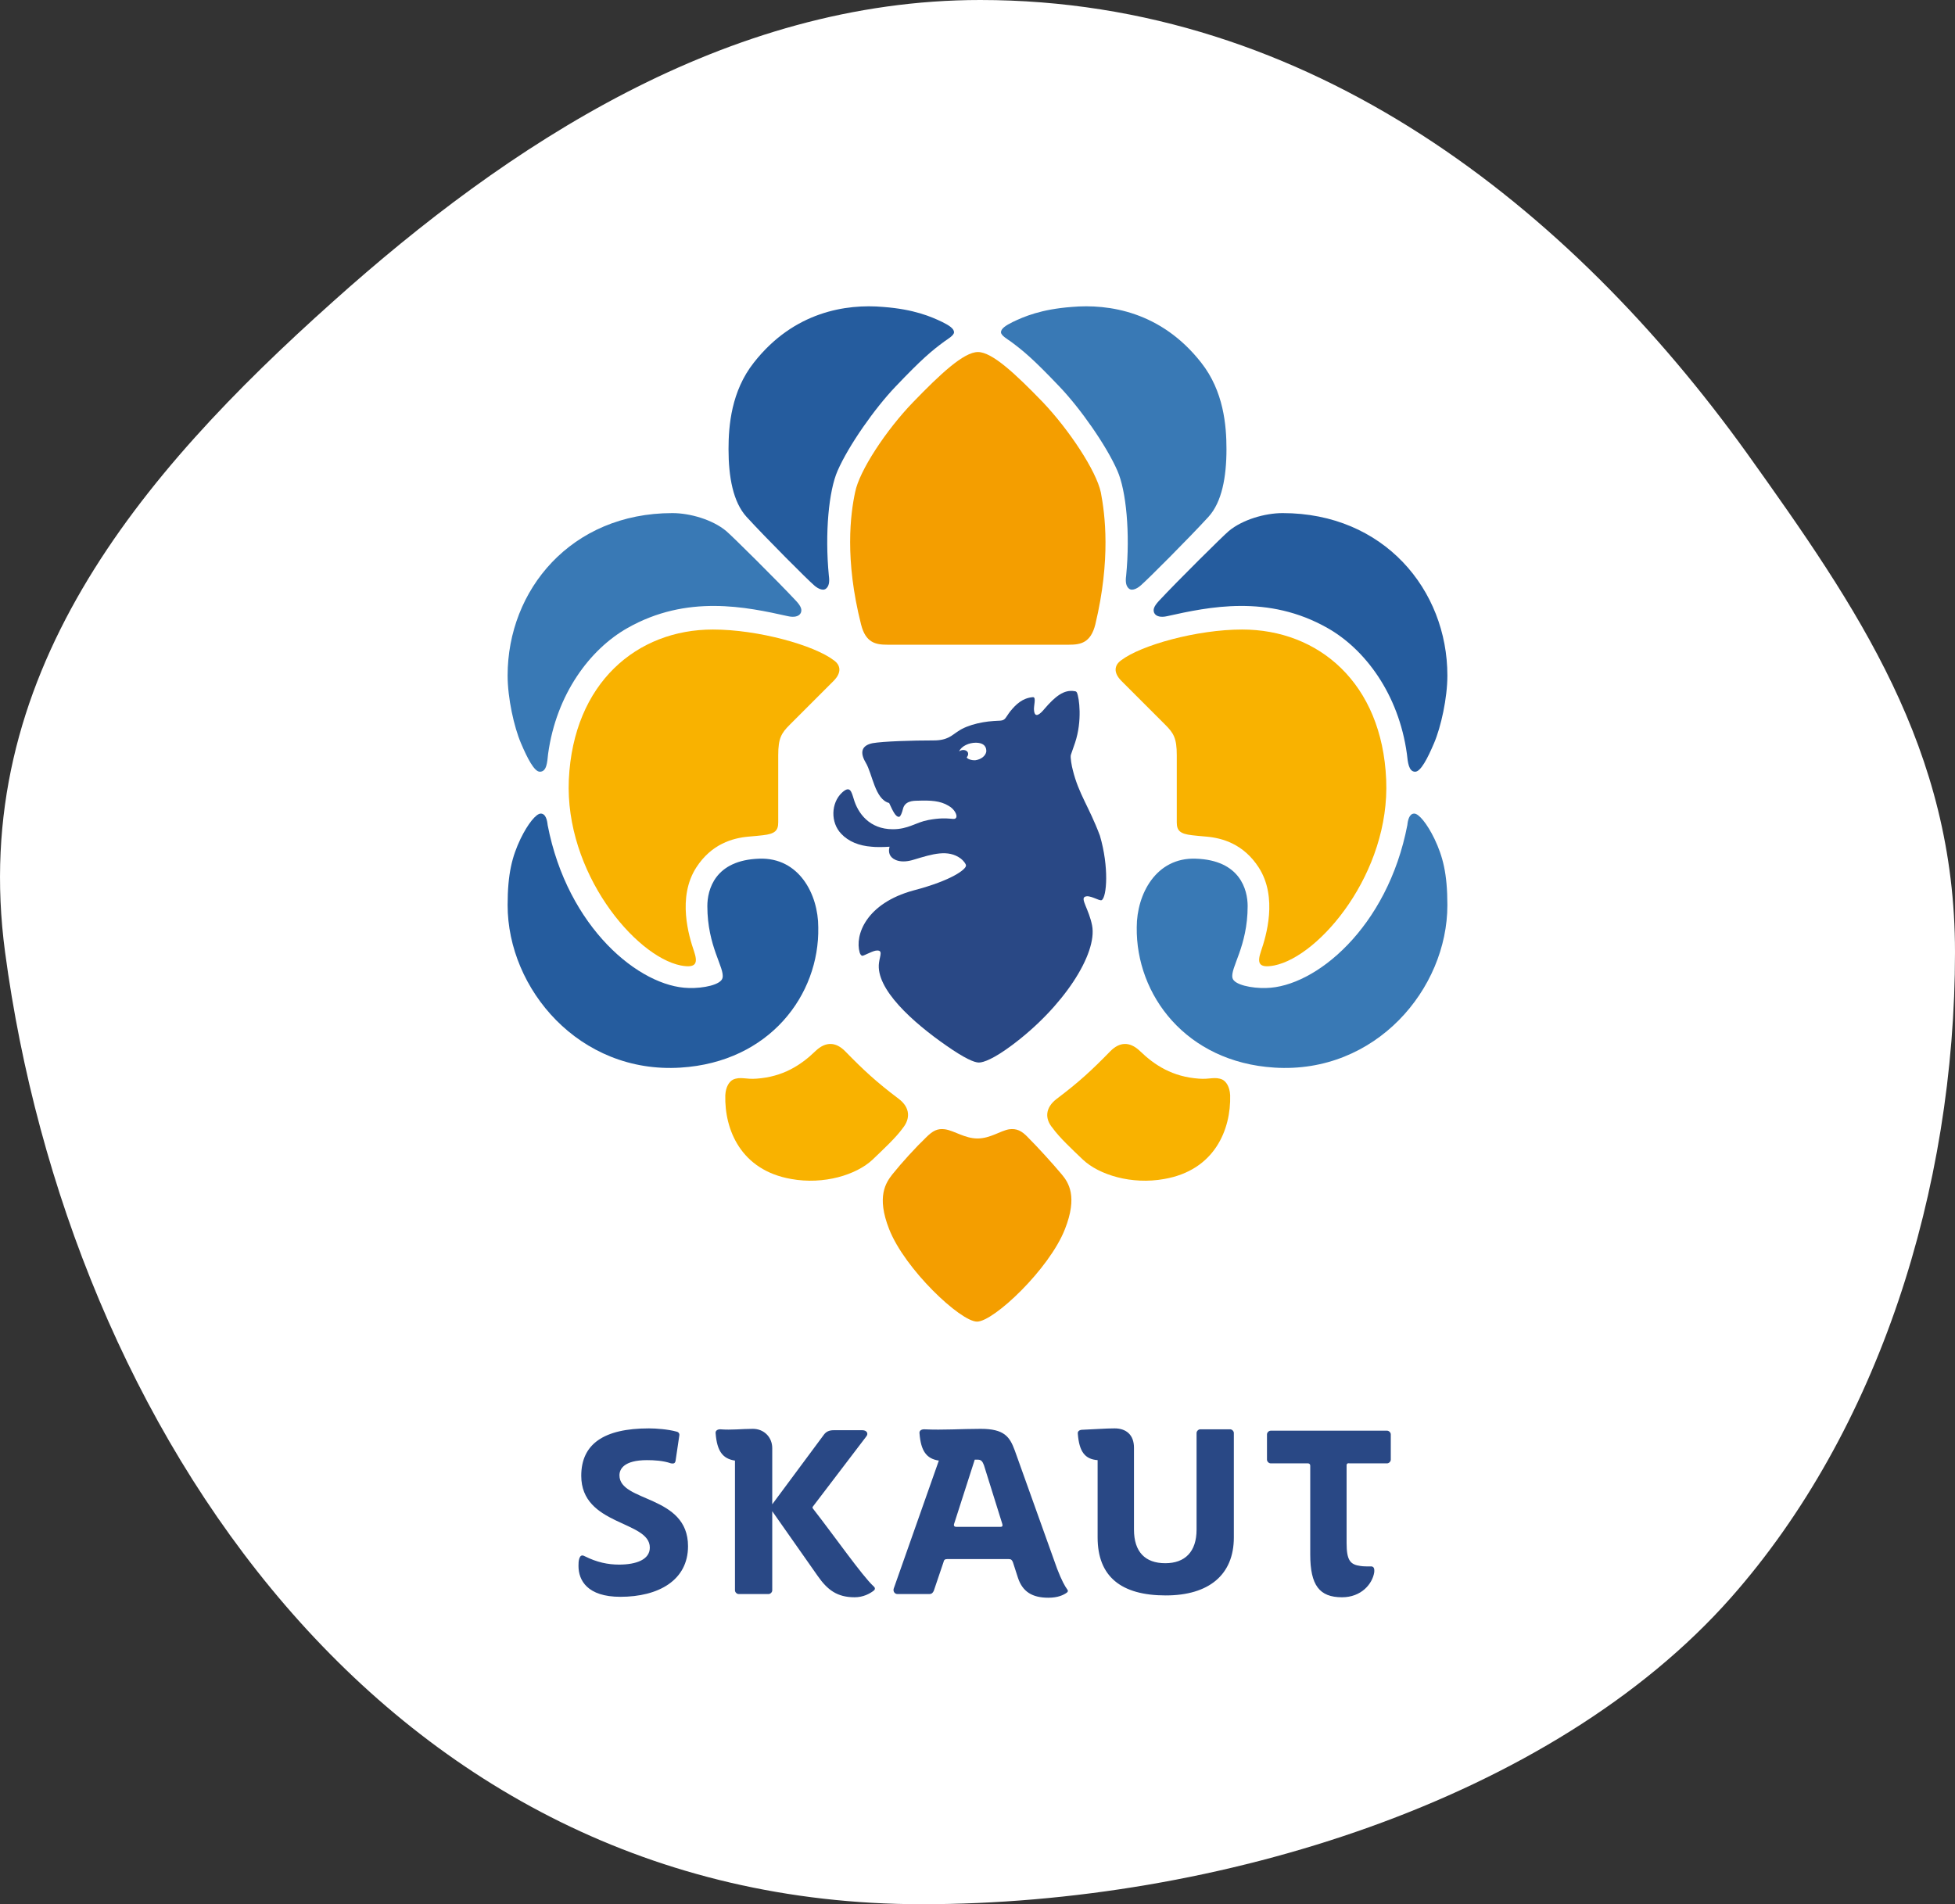 <svg id="artwork" xmlns="http://www.w3.org/2000/svg" viewBox="0 0 424.8 413.8"><rect x="0" y="0" width="424.8" height="413.8" fill="#333333" stroke="none"/><style>.st0{fill:#fff}.st1{fill:#294885}.st2{fill:#3979b5}.st3{fill:#255c9e}.st4{fill:#f9b200}.st5{fill:#f49e00}.st6{fill:none}</style><path class="st0" d="M424.8 206.9c0 51.6-16.7 104.1-48.7 140.3-38.9 44-111.6 66.6-175.8 66.6-117 0-185.5-104.3-199.2-206.9-8-59.8 29-103.6 71.3-141.4C110.1 31.7 157.8 0 213 0c71.8 0 128.3 45.2 166.6 98.5 24 33.6 45.2 64.2 45.2 108.4z"/><path class="st1" d="M233.1 167.3c-.2-.7-.6-2.8-.4-3.3.2-.6.6-1.7.9-2.6 1.6-4.8.9-9.8.4-10.9-.1-.2-.3-.3-.5-.3-2.3-.4-4.2 1.1-6.6 3.9-.9 1.1-2 2-2.2.4-.2-1 .6-3.1-.3-3-2.2.2-3.6 1.5-4.9 3.1-1 1.3-1 1.9-2.1 2-2.2.1-3.2.2-5 .6-1.7.4-3.2 1-4.2 1.7-1.3.8-2.2 2-5.3 2-4.8 0-11 .2-13.3.6-2.4.5-2.8 2-1.5 4.2 1.5 2.5 2 8 5.1 8.8.8 1.7 1.4 3.1 2.2 3 .3-.1.6-.9.8-1.7.4-1.7 2.1-1.8 3.2-1.8 2.8-.1 4.9 0 6.7 1.1 1.3.7 1.9 2 1.7 2.5-.4.9-1.3-.3-6.1.6-2.7.5-4.3 2-7.7 2-5.1 0-7.6-3.5-8.5-6.6-.5-1.6-.8-3-2.6-1.3-2.3 2.2-2.5 6.4-.1 8.9 1.6 1.7 3.9 2.6 6.6 2.8.8.1 2.5.1 3.9 0 0 0-.4 1.1.2 2 .6.9 2.3 1.7 5.1.8 4-1.2 7.4-2.3 10.2-.2.5.4 1.1 1.1 1.1 1.5 0 .8-3 3.2-11.4 5.4-10.3 2.8-12.8 9.7-11.7 13.5.1.3.3.7.6.7s1.9-.9 2.8-1.1c1.8-.3 1 1 .8 2.6-.8 5.7 7.4 13 14.6 18 4 2.8 6.1 3.7 7.1 3.7s3.2-.8 7.1-3.7c11.2-8.3 18.7-19.9 17.5-26.1-.7-3.5-2.5-5.7-1.6-6.2 1-.6 3.2 1 3.7.7 1.1-.7 1.6-7.2-.4-14-2.4-6.4-4.6-9-5.9-14.3zm-21.1-2.1c-1 .1-2.1-.4-1.9-.7.1-.1.4-.5.2-1-.3-.6-1.3-.7-1.9-.2.5-1.2 2.2-1.9 3.6-1.9 2 0 2.4 1.1 2.3 2-.2.9-1.1 1.6-2.3 1.8z"/><path class="st2" d="M119.1 163.8c1.8-13 9.1-22.7 17.2-27.3 13-7.4 25.9-4.6 34.9-2.6 1.3.3 2.4.1 2.8-.7.3-.7.1-1.4-1-2.6-4.2-4.5-14-14.2-15.2-15.2-3-2.5-7.9-3.9-11.7-3.9-22 0-35.8 16.7-35.8 35.3 0 4.9 1.4 11.2 2.9 14.7 1.4 3.3 2.9 6.2 4.1 6.2 1.5 0 1.6-2 1.8-3.9zm126.2-35.9c-.6-.5-.8-1.4-.6-2.8.9-9.3 0-18.5-1.9-22.8-2.4-5.5-8.1-13.6-12.6-18.3-5.8-6.1-7.9-7.8-10.6-9.8-.7-.5-2.1-1.3-2.1-2 0-.8 1.1-1.5 2.5-2.2 2.5-1.2 6.2-2.8 12.9-3.3 8-.7 19.4 1 28.1 12.1 4.9 6.2 5.5 13.7 5.5 18.8 0 6.1-1 11.5-3.9 14.7-4.3 4.7-13.4 13.8-14.6 14.8-.5.5-1.9 1.5-2.7.8zM276.9 232c22 1.4 37.6-17.1 37.6-35.3 0-6.9-1-10.6-2.8-14.4-1.6-3.3-3.4-5.5-4.4-5.5-1.1 0-1.4 1.5-1.5 2.5-4.3 22.3-20 35.2-30.7 35.4-3.1.1-7-.7-7.3-2.2-.5-2.2 3.3-6.8 3.3-15.6 0-3.5-1.6-10-11.3-10.3-8.6-.3-12.8 7.7-12.8 14.9-.2 14.7 10.7 29.3 29.9 30.5z"/><path class="st3" d="M147.9 232c-22 1.4-37.6-17.1-37.6-35.3 0-6.9 1-10.6 2.8-14.4 1.6-3.3 3.4-5.5 4.4-5.5 1.1 0 1.4 1.5 1.5 2.5 4.3 22.3 20 35.2 30.7 35.4 3.1.1 7-.7 7.3-2.2.5-2.2-3.3-6.8-3.3-15.6 0-3.5 1.6-10 11.3-10.3 8.6-.3 12.8 7.7 12.8 14.9.3 14.7-10.6 29.3-29.9 30.5zm31.6-104.1c.6-.5.8-1.4.6-2.8-.9-9.3 0-18.5 1.9-22.8 2.4-5.5 8.1-13.6 12.6-18.3 5.8-6.1 7.9-7.8 10.6-9.8.7-.5 2.1-1.3 2.1-2 0-.8-1.1-1.5-2.5-2.2-2.5-1.2-6.2-2.8-12.9-3.3-8-.7-19.4 1-28.1 12.1-4.9 6.2-5.5 13.7-5.5 18.8 0 6.1 1 11.5 3.9 14.7 4.3 4.7 13.4 13.8 14.6 14.8.5.5 1.9 1.5 2.7.8zm126.2 35.9c-1.8-13-9.1-22.7-17.2-27.3-13-7.4-25.9-4.6-34.9-2.6-1.3.3-2.4.1-2.8-.7-.3-.7-.1-1.4 1-2.6 4.2-4.5 14-14.2 15.2-15.2 3-2.5 7.9-3.9 11.7-3.9 22 0 35.8 16.7 35.8 35.3 0 4.9-1.4 11.2-2.9 14.7-1.4 3.3-2.9 6.2-4.1 6.2-1.4 0-1.6-2-1.8-3.9z"/><path class="st4" d="M154.9 136.8c9.8 0 22 3.4 26.3 6.7 1.4 1 1.8 2.6-.1 4.5l-9.5 9.5c-1.8 1.8-2.5 2.9-2.5 6.6v14.6c0 1.8-.7 2.5-3.3 2.8-.7.1-2 .2-3.1.3-3.5.3-8.1 1.6-11.4 6.7-4.2 6.5-1.6 15-.5 18.2.8 2.4.7 3.8-2.9 3.1-9.9-2-25.2-20.2-24.3-40.4 1-21 14.8-32.6 31.3-32.6zm115 0c-9.8 0-22 3.4-26.3 6.7-1.4 1-1.8 2.6.1 4.5l9.5 9.5c1.8 1.8 2.5 2.9 2.5 6.6v14.6c0 1.8.7 2.5 3.3 2.8.7.1 2 .2 3.1.3 3.5.3 8.1 1.6 11.4 6.7 4.2 6.5 1.6 15 .5 18.2-.8 2.4-.7 3.8 2.9 3.1 9.9-2 25.2-20.2 24.3-40.4-.9-21-14.7-32.6-31.3-32.6zm-40.3 102c4.9-3.7 7.6-6.2 11.7-10.4 1.9-1.9 4.1-2.2 6.4 0 3.2 3.1 7.1 5.6 12.8 6 2.3.2 3.5-.5 5.1.2.8.4 1.6 1.5 1.7 3.4.2 7.5-3.4 16.3-14.3 18.2-7.1 1.3-14.2-.9-17.7-4.2-2.4-2.3-5.1-4.8-6.6-6.9-1.7-2-1.6-4.4.9-6.3zm-34.3 0c-4.9-3.7-7.6-6.2-11.7-10.4-1.9-1.9-4.1-2.2-6.4 0-3.2 3.1-7.1 5.6-12.8 6-2.3.2-3.5-.5-5.1.2-.8.4-1.6 1.5-1.7 3.4-.2 7.5 3.4 16.3 14.3 18.2 7.1 1.3 14.2-.9 17.7-4.2 2.4-2.3 5.1-4.8 6.6-6.9 1.6-2 1.6-4.4-.9-6.3z"/><path class="st5" d="M185.8 107c.9-4.7 6.8-13.6 12.6-19.6 5.9-6.1 11-10.9 14.1-10.9 3.1 0 8.2 4.8 14.1 10.9 5.7 6 11.6 14.9 12.6 19.6.9 4.7 2.2 14.5-1.2 28.7-1 4-3.2 4.4-5.7 4.4h-39.5c-2.5 0-4.7-.4-5.7-4.4-3.6-14.2-2.3-24-1.3-28.7zm26.6 140.4c2.8 0 5-1.7 6.9-2 1.6-.2 2.7.3 4.1 1.8 2.1 2.1 5.2 5.5 7.3 8 1.5 1.8 3.5 4.8.7 11.9-3.4 8.7-15.5 20.1-19.1 20.1s-15.7-11.4-19.1-20.1c-2.8-7.1-.7-10.1.7-11.9 2-2.5 5.1-5.9 7.3-8 1.5-1.5 2.5-2 4.1-1.8 2.1.3 4.3 2 7.1 2z"/><path class="st1" d="M140.6 317.3c-5.1 0-6 2-6 3.3 0 5.9 14.9 4.2 14.9 15.4 0 7.4-6.4 11-14.7 11-7.2 0-9.1-3.6-9.1-6.7 0-.6 0-1.1.2-1.7.2-.5.5-.8 1.2-.4 2.6 1.3 5 1.8 7.4 1.8 3.8 0 6.7-1.1 6.7-3.7 0-5.9-14.9-4.7-14.9-15.6 0-6.9 4.9-10.3 14.7-10.3 1.6 0 4.2.2 6 .7.5.1.7.5.6.9l-.8 5.4c-.1.6-.4.7-1 .6-1.7-.6-3.7-.7-5.2-.7zm23-6.8c2.4 0 4.2 1.8 4.2 4.2v12.2l11.2-15.1c.5-.7 1.2-1 2.1-1h6.3c.9 0 1.4.7.8 1.4l-11.5 15.1c-.2.2-.2.4 0 .6 4.6 5.9 10.7 14.6 13.1 16.8.5.4.3.8 0 1-.8.6-2.2 1.4-4.1 1.4-3.8 0-5.9-1.6-8-4.6l-9.9-14.1v17.2c0 .4-.4.8-.8.8h-6.5c-.4 0-.8-.4-.8-.8v-28.2c-2.7-.4-3.9-2.1-4.2-5.9-.1-.6.4-.9 1-.9 2.5.2 4.6-.1 7.1-.1zm49.5 0c5.1 0 6.3 1.7 7.4 4.7l9.2 25.7c1 2.6 1.7 3.8 2.2 4.5.2.2.2.5-.1.7-.7.5-1.9 1.1-4 1.1-3.5 0-5.6-1.3-6.6-4.3l-1.1-3.4c-.2-.5-.4-.7-.9-.7h-13.4c-.5 0-.7.2-.8.7l-2.1 6.2c-.2.4-.4.7-1 .7H195c-.6 0-1-.6-.8-1.2l9.8-27.8c-2.7-.4-3.9-2.1-4.2-5.9-.1-.6.4-.9 1-.9 4.2.2 8-.1 12.3-.1zm4.7 20.7l-4-12.8c-.3-.8-.6-1.2-1.3-1.2h-.7l-4.5 14c-.1.4.1.6.5.6h9.6c.4 0 .5-.2.4-.6zm16.4-19.6c-.1-.6.4-.9 1-.9 2.7-.1 5-.3 7-.3 2.5 0 4.2 1.4 4.2 4.2v17.8c0 4.8 2.4 7.3 6.8 7.3 4.3 0 6.8-2.5 6.8-7.3v-21c0-.4.4-.8.8-.8h6.5c.4 0 .8.4.8.8v22.7c0 8.1-5.4 12.6-14.8 12.6-9.7 0-14.8-4.1-14.8-12.6v-16.8c-2.8-.2-4-1.9-4.3-5.7zm58.4 6.8v16.9c0 3.8.8 4.7 3 5 .6.1 1.5.1 2.1.1.8-.1 1 .4.9 1.3-.4 2.5-2.8 5.4-7 5.4-4.9 0-6.9-2.6-6.9-9.3v-19.3c0-.3-.2-.5-.5-.5h-8.1c-.4 0-.8-.4-.8-.8v-5.5c0-.4.4-.8.8-.8h25.3c.4 0 .8.4.8.8v5.5c0 .4-.4.8-.8.8h-8.1c-.5-.1-.7.1-.7.4z"/><circle class="st6" cx="212.4" cy="206.9" r="198"/></svg>